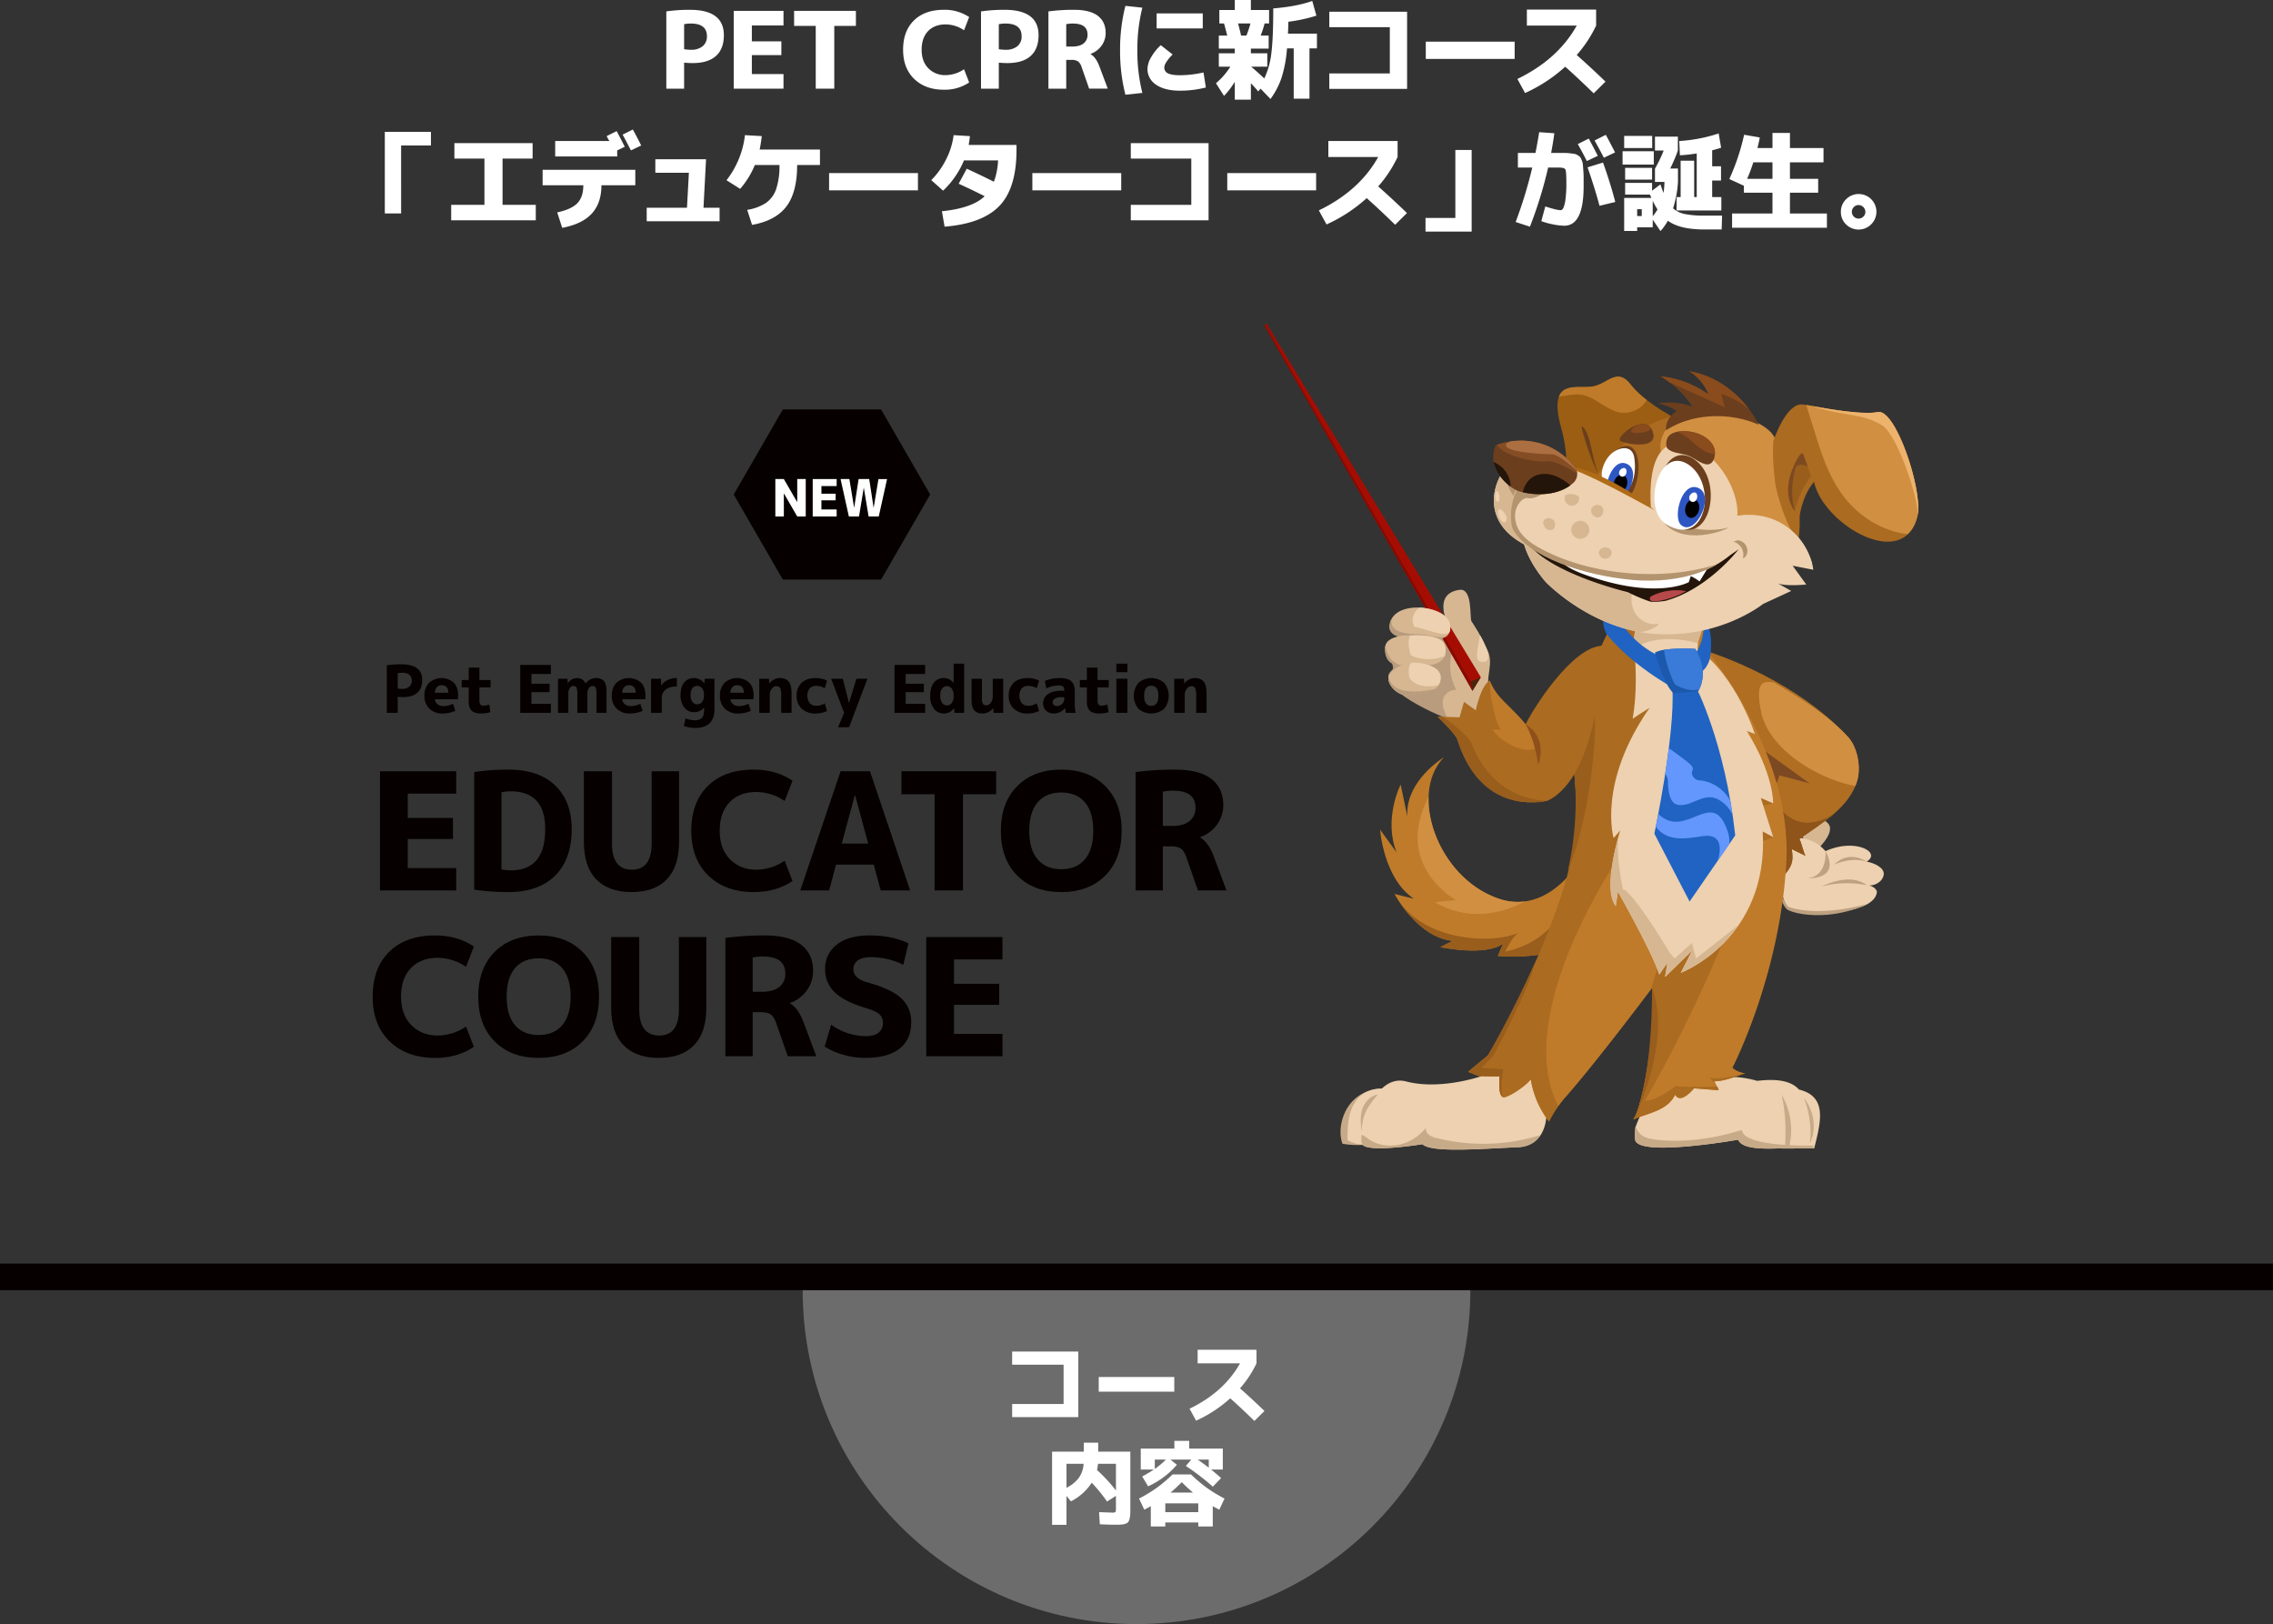 <svg xmlns="http://www.w3.org/2000/svg" xmlns:xlink="http://www.w3.org/1999/xlink" width="1280" height="914.48" viewBox="0 0 1280 914.48">
  <rect x="0" y="0" width="1280" height="914.48" fill="#333333" stroke="none"/>
  <defs>
    <linearGradient id="linear-gradient" x1="-44.212" y1="0.562" x2="-44.57" y2="0.707" gradientUnits="objectBoundingBox">
      <stop offset="0.183" stop-color="#bf7b2a"/>
      <stop offset="1" stop-color="#ab6b20"/>
    </linearGradient>
    <linearGradient id="linear-gradient-2" x1="-209.088" y1="0.5" x2="-208.088" y2="0.5" gradientUnits="objectBoundingBox">
      <stop offset="0.145" stop-color="#9c5e13"/>
      <stop offset="1" stop-color="#7d4922"/>
    </linearGradient>
    <linearGradient id="linear-gradient-3" x1="-111.71" y1="0.5" x2="-110.71" y2="0.5" gradientUnits="objectBoundingBox">
      <stop offset="0.145" stop-color="#ab6b20"/>
      <stop offset="1" stop-color="#8e541a"/>
    </linearGradient>
    <linearGradient id="linear-gradient-4" x1="-95.607" y1="0.871" x2="-97.87" y2="0.054" gradientUnits="objectBoundingBox">
      <stop offset="0.193" stop-color="#2063c2"/>
      <stop offset="1" stop-color="#4484e2"/>
    </linearGradient>
    <linearGradient id="linear-gradient-5" x1="-128.752" y1="0.628" x2="-131.257" y2="0.376" xlink:href="#linear-gradient-4"/>
    <linearGradient id="linear-gradient-6" x1="-84.902" y1="1.859" x2="-85.189" y2="2.214" xlink:href="#linear-gradient-2"/>
    <radialGradient id="radial-gradient" cx="0.463" cy="-0.222" r="1.166" gradientTransform="matrix(-1.142, 0.137, 0.139, 0.872, -212.729, 10.908)" gradientUnits="objectBoundingBox">
      <stop offset="0" stop-color="#f7c88a"/>
      <stop offset="0.651" stop-color="#d18f41"/>
    </radialGradient>
    <linearGradient id="linear-gradient-7" x1="-929.885" y1="-50.295" x2="-928.764" y2="-50.295" xlink:href="#linear-gradient-2"/>
    <linearGradient id="linear-gradient-8" x1="-740.191" y1="-168.106" x2="-739.191" y2="-168.106" xlink:href="#linear-gradient-2"/>
    <radialGradient id="radial-gradient-2" cx="0.653" cy="2.391" r="3.651" gradientTransform="matrix(-0.282, 0.046, 0.013, 0.999, -66.106, 2.376)" gradientUnits="objectBoundingBox">
      <stop offset="0.258" stop-color="#6b3e1d"/>
      <stop offset="1" stop-color="#24150a"/>
    </radialGradient>
    <radialGradient id="radial-gradient-3" cx="0.237" cy="0.428" r="0.576" gradientTransform="matrix(-1.473, 0.094, 0.139, 0.996, -1095.542, 41.55)" gradientUnits="objectBoundingBox">
      <stop offset="0.651" stop-color="#5c88ff"/>
      <stop offset="1" stop-color="#2e56c3"/>
    </radialGradient>
    <radialGradient id="radial-gradient-4" cx="0.247" cy="0.422" r="0.581" gradientTransform="matrix(-1.436, 0.055, 0.079, 0.998, -1051.421, 23.829)" xlink:href="#radial-gradient-3"/>
    <linearGradient id="linear-gradient-9" x1="-302.794" y1="21.478" x2="-303.964" y2="20.629" gradientUnits="objectBoundingBox">
      <stop offset="0.108" stop-color="#b64949"/>
      <stop offset="1" stop-color="#9b3e3e"/>
    </linearGradient>
    <radialGradient id="radial-gradient-5" cx="0.409" cy="0.479" r="0.606" gradientTransform="matrix(-0.506, 0.046, 0.023, 0.999, -66.474, 2.032)" gradientUnits="objectBoundingBox">
      <stop offset="0.176" stop-color="#f6e8d7"/>
      <stop offset="0.84" stop-color="#edd1b0"/>
    </radialGradient>
    <radialGradient id="radial-gradient-6" cx="0.654" cy="2.237" r="2.713" gradientTransform="matrix(-0.426, 0.046, 0.02, 0.999, -324.285, 10.464)" xlink:href="#radial-gradient-2"/>
    <radialGradient id="radial-gradient-7" cx="-0.673" cy="0.918" r="1.277" gradientTransform="matrix(-1.448, 0.046, 0.067, 0.999, -1548.056, 29.086)" xlink:href="#radial-gradient-2"/>
    <radialGradient id="radial-gradient-8" cx="0.636" cy="0.236" r="0.745" gradientTransform="matrix(-0.68, 0.046, 0.031, 0.999, -259.212, 7.099)" xlink:href="#radial-gradient-5"/>
    <radialGradient id="radial-gradient-9" cx="0.416" cy="0.47" r="2.034" gradientTransform="matrix(-0.473, 0.046, 0.022, 0.999, -390.061, 12.19)" gradientUnits="objectBoundingBox">
      <stop offset="0.032" stop-color="#f5e7d5"/>
      <stop offset="1" stop-color="#edd1b0"/>
    </radialGradient>
  </defs>
  <g id="グループ_1056" data-name="グループ 1056" transform="translate(-4860 -120.556)">
    <g id="グループ_35" data-name="グループ 35">
      <g id="グループ_34" data-name="グループ 34">
        <path id="パス_631" data-name="パス 631" d="M5235.23,126.976a92.367,92.367,0,0,1,13.2-.9q19.2,0,19.2,14.279,0,7.742-4.47,11.73t-13.11,3.991q-2.161,0-4.8-.241v14.641H5235.23Zm10.021,21.3a24.316,24.316,0,0,0,3.779.3,10.045,10.045,0,0,0,6.691-2.011,6.956,6.956,0,0,0,2.37-5.609q0-7.14-9.061-7.141a19.232,19.232,0,0,0-3.779.361Z" fill="#fff"/>
        <path id="パス_632" data-name="パス 632" d="M5283.393,134.9v8.939h16.62v7.741h-16.62v10.679h17.82v8.221h-28.021v-43.8h28.021v8.22Z" fill="#fff"/>
        <path id="パス_633" data-name="パス 633" d="M5341.988,126.676v8.46h-12.179v35.34h-10.441v-35.34h-12.18v-8.46Z" fill="#fff"/>
        <path id="パス_634" data-name="パス 634" d="M5392.566,134.295q-6.3,0-9.929,3.781t-3.63,10.5q0,6.6,3.78,10.44a13.119,13.119,0,0,0,9.779,3.839,18.83,18.83,0,0,0,10.321-3.3l2.88,7.44a24.678,24.678,0,0,1-14.22,4.08q-10.44,0-16.71-6.06t-6.271-16.44q0-10.5,6.091-16.5t16.89-6a24.678,24.678,0,0,1,14.22,4.08l-2.88,7.44A18.833,18.833,0,0,0,5392.566,134.295Z" fill="#fff"/>
        <path id="パス_635" data-name="パス 635" d="M5412.443,126.976a92.367,92.367,0,0,1,13.2-.9q19.2,0,19.2,14.279,0,7.742-4.47,11.73t-13.11,3.991q-2.161,0-4.8-.241v14.641h-10.021Zm10.021,21.3a24.322,24.322,0,0,0,3.779.3,10.044,10.044,0,0,0,6.691-2.011,6.955,6.955,0,0,0,2.37-5.609q0-7.14-9.061-7.141a19.233,19.233,0,0,0-3.779.361Z" fill="#fff"/>
        <path id="パス_636" data-name="パス 636" d="M5460.426,154.275v16.2h-10.02v-43.5a106.751,106.751,0,0,1,14.4-.9q9,0,13.41,3.39t4.41,9.63a11.972,11.972,0,0,1-2.34,7.23,12.834,12.834,0,0,1-6.181,4.59v.12q3.122,1.74,5.1,7.14l4.62,12.3h-10.5l-4.14-11.88a6.961,6.961,0,0,0-2.04-3.42,6.214,6.214,0,0,0-3.72-.9Zm0-7.5h3.36q4.2,0,6.42-1.77a5.97,5.97,0,0,0,2.22-4.949q0-6.24-8.22-6.241a17.575,17.575,0,0,0-3.78.361Z" fill="#fff"/>
        <path id="パス_637" data-name="パス 637" d="M5503.295,124.875a96.816,96.816,0,0,0-2.819,24,96.8,96.8,0,0,0,2.819,24l-9.54,1.021a98.629,98.629,0,0,1-3-25.021,98.638,98.638,0,0,1,3-25.02Zm34.44,36.48,1.321,8.46a58.665,58.665,0,0,1-14.521,1.8q-8.64,0-13.5-3.361a10.476,10.476,0,0,1-4.859-9.059,13.562,13.562,0,0,1,2.039-6.361,27.953,27.953,0,0,1,5.461-6.839l6.659,5.22q-4.68,4.8-4.68,7.38a3.445,3.445,0,0,0,2.1,3.27q2.1,1.05,6.78,1.05A61.5,61.5,0,0,0,5537.735,161.355Zm-26.4-24.779v-8.46h25.98v8.46Z" fill="#fff"/>
        <path id="パス_638" data-name="パス 638" d="M5574.432,147.916h-10.021v2.64h9.24v7.56h-9.06q3.479,2.94,7.381,6.6a44.912,44.912,0,0,0,3.96-14.131q1.078-8.309,1.08-25.29,13.258-1.079,21.96-4.2l2.34,8.279a89.332,89.332,0,0,1-15.781,3.42q-.121,4.5-.24,6.721h16.32v8.279h-4.2v28.321h-8.88V147.795h-3.78a72.415,72.415,0,0,1-3.09,16.621,43.766,43.766,0,0,1-6.21,11.879l-5.58-5.819-1.32,1.56q-1.679-2.041-4.14-4.62v9.24h-9.059v-10.02a46.945,46.945,0,0,1-6.061,7.92l-4.56-7.14a38.606,38.606,0,0,0,8.1-9.3h-6.479v-7.56h9v-2.64h-9V140.6h4.739q-.842-3.421-1.8-6.841h-2.64V126.2h8.7v-5.64h9.059v5.64h10.26v7.559h-2.52a62.968,62.968,0,0,1-2.219,6.841h4.5Zm-15.54-7.32h3a62.475,62.475,0,0,0,2.279-6.841h-6.96Q5558.411,138.317,5558.892,140.6Z" fill="#fff"/>
        <path id="パス_639" data-name="パス 639" d="M5608.578,127.156h43.8V170.6h-43.8v-8.7h34.08V135.855h-34.08Z" fill="#fff"/>
        <path id="パス_640" data-name="パス 640" d="M5662.908,153.735v-9.719h50.039v9.719Z" fill="#fff"/>
        <path id="パス_641" data-name="パス 641" d="M5719.83,134.956v-9h39v9a70.623,70.623,0,0,1-10.92,16.56q7.978,7.08,16.2,15l-6.66,6.6q-9.122-8.88-16.02-15a86.742,86.742,0,0,1-22.619,14.82l-4.321-7.92q22.8-11.04,33.42-30.06Z" fill="#fff"/>
        <path id="パス_642" data-name="パス 642" d="M5085.884,240.755H5076.7v-45.96h25.981v7.681h-16.8Z" fill="#fff"/>
        <path id="パス_643" data-name="パス 643" d="M5115.884,201.156h44.04v8.7H5143V235.9h18.72v8.7h-47.64v-8.7h18.72V209.855h-16.92Z" fill="#fff"/>
        <path id="パス_644" data-name="パス 644" d="M5165.563,216.156h52.2v8.7h-19.08q0,10.021-5.4,15.931t-16.679,8.069l-2.821-8.7q8.041-1.74,11.37-5.22t3.33-10.081h-22.92Zm7.081-7.5v-8.7h30.48c-.2-.36-.48-.86-.841-1.5a14.057,14.057,0,0,1-.659-1.26l5.64-2.821q2.458,4.621,4.559,8.821l-4.26,2.039v3.421Zm48.419-6.18-5.759,2.759q-3.24-6.238-4.68-8.88l5.76-2.879Q5219.143,198.515,5221.063,202.476Z" fill="#fff"/>
        <path id="パス_645" data-name="パス 645" d="M5229.037,210.216H5257.6l-1.441,27.3h9.061v7.62h-41.04v-7.62h22.679l1.081-19.681h-18.9Z" fill="#fff"/>
        <path id="パス_646" data-name="パス 646" d="M5321.743,204.755v8.7H5308.9q0,15.42-6.09,23.4t-19.29,10.321l-2.759-8.46a26.647,26.647,0,0,0,10.62-3.93,15.7,15.7,0,0,0,5.729-7.86,40.953,40.953,0,0,0,1.83-13.47h-13.859a48.115,48.115,0,0,1-8.28,13.44l-7.68-4.86a50.557,50.557,0,0,0,10.38-25.38l9.479.54q-.538,4.5-1.2,7.559Z" fill="#fff"/>
        <path id="パス_647" data-name="パス 647" d="M5326.886,227.735v-9.719h50.04v9.719Z" fill="#fff"/>
        <path id="パス_648" data-name="パス 648" d="M5391.926,248.2l-1.5-8.7q17.1-1.74,24.059-8.46-7.679-3.9-14.639-7.02l4.559-8.46q6.362,2.88,15.3,7.319a40.7,40.7,0,0,0,2.34-12h-19.2a49.835,49.835,0,0,1-11.76,17.041l-6.66-5.94a44.525,44.525,0,0,0,8.429-11.82,41.9,41.9,0,0,0,4.17-13.5l9.181.54q-.3,2.58-.721,4.98h26.941V205q0,21.418-9.571,31.44T5391.926,248.2Z" fill="#fff"/>
        <path id="パス_649" data-name="パス 649" d="M5441.354,227.735v-9.719h50.04v9.719Z" fill="#fff"/>
        <path id="パス_650" data-name="パス 650" d="M5496.782,201.156h43.8V244.6h-43.8v-8.7h34.08V209.855h-34.08Z" fill="#fff"/>
        <path id="パス_651" data-name="パス 651" d="M5551.112,227.735v-9.719h50.039v9.719Z" fill="#fff"/>
        <path id="パス_652" data-name="パス 652" d="M5608.034,208.956v-9h39v9a70.579,70.579,0,0,1-10.92,16.56q7.98,7.08,16.2,15l-6.66,6.6q-9.121-8.88-16.02-15a86.732,86.732,0,0,1-22.619,14.82l-4.321-7.92q22.8-11.04,33.42-30.06Z" fill="#fff"/>
        <path id="パス_653" data-name="パス 653" d="M5679.554,205h9.18v45.96h-25.98v-7.681h16.8Z" fill="#fff"/>
        <path id="パス_654" data-name="パス 654" d="M5751.793,225.4q0,22.26-10.92,22.26a34.113,34.113,0,0,1-6.239-.75,40.614,40.614,0,0,1-6.66-1.83l2.219-8.281q6.482,2.1,8.7,2.1.839,0,1.5-1.291a17.452,17.452,0,0,0,1.169-4.8,64.077,64.077,0,0,0,.51-8.91q0-6.78-.54-7.891t-3.84-1.109h-5.88a238.909,238.909,0,0,1-10.259,33.3l-8.04-2.64a248.828,248.828,0,0,0,9.359-30.66h-8.1v-8.22h9.9q1.26-6.36,2.1-11.7l8.52.6q-.48,3.96-1.8,11.1h7.681a25.927,25.927,0,0,1,3.059.21q1.74.21,2.491.33a5.085,5.085,0,0,1,1.8.78,5.3,5.3,0,0,1,1.38,1.109,9.386,9.386,0,0,1,.87,1.8,7.709,7.709,0,0,1,.6,2.31q.06.96.24,3.18t.18,3.959Zm7.98-17.1-6.179,2.94q-2.342-4.738-5.1-9.539l6.181-3.12Q5757.433,203.676,5759.773,208.295Zm.96,28.141q-2.46-9.36-6.719-21.661l8.7-2.7q4.2,11.76,6.9,22.2Zm8.76-30.061-6.3,3q-2.7-5.219-5.219-9.719l6.3-3.18Q5766.433,200.376,5769.493,206.375Z" fill="#fff"/>
        <path id="パス_655" data-name="パス 655" d="M5773.723,213.216v-7.5h17.58v7.5Zm.9-9.3v-6.84h15.78v6.84Zm.54,26.22v-6.6h15.18v4.38l4.68-3.541q1.26,3.6,1.74,4.8a41.363,41.363,0,0,0,.54-6.18h-5.34v-7.56h.06a80.464,80.464,0,0,0,4.86-10.141h-4.92v-7.8h12.9v7.8a86.552,86.552,0,0,1-4.32,10.141h4.38V223a60.438,60.438,0,0,1-2.76,14.879,14.419,14.419,0,0,0,6.691,3.21,53.974,53.974,0,0,0,10.889.871h10.02l-.24,7.8h-9.78q-13.86,0-20.52-4.92a30.565,30.565,0,0,1-4.14,5.821l-4.38-6.421v4.321h-8.76v2.04h-7.32V232h15.3a5.735,5.735,0,0,0-.36-.871,9.161,9.161,0,0,1-.42-.989Zm0-8.46v-6.6h15.18v6.6Zm6.78,20.52h2.58v-3.841h-2.58Zm8.76-8.58v8.7a35.01,35.01,0,0,0,2.7-3.779A44.483,44.483,0,0,1,5790.7,233.616Zm33.48-2.1h5.16v7.56h-25.2v-7.56h2.28v-20.46h7.62v20.46h1.44v-24.54A93.627,93.627,0,0,1,5806,208l-.36-8.04a87.135,87.135,0,0,0,22.2-4.26l1.38,8.039q-2.4.781-5.04,1.441v9h4.98v8.04h-4.98Z" fill="#fff"/>
        <path id="パス_656" data-name="パス 656" d="M5858.138,195.4h9.84v8.52h18.9v8.04h-18.9v9.3h15.9v7.8h-15.9v11.7h20.82v8.04h-53.4v-8.04h22.741v-11.7h-16.08v-3.9l-8.22-3.781a126.176,126.176,0,0,0,8.34-24.959l8.82,1.56q-.242,1.44-1.32,5.94h8.46Zm-14.281,25.859h14.281v-9.3h-10.8A84.448,84.448,0,0,1,5843.857,221.255Z" fill="#fff"/>
        <path id="パス_657" data-name="パス 657" d="M5899.567,246.906a9.6,9.6,0,0,1-2.91-7.051,9.7,9.7,0,0,1,2.91-7.08,9.992,9.992,0,1,1,14.13,14.131,10.034,10.034,0,0,1-14.13,0Zm4.38-9.75a3.739,3.739,0,0,0-1.109,2.7,3.79,3.79,0,0,0,3.779,3.781,3.734,3.734,0,0,0,2.7-1.111,3.59,3.59,0,0,0,1.141-2.67,3.9,3.9,0,0,0-3.841-3.839A3.6,3.6,0,0,0,5903.947,237.156Z" fill="#fff"/>
      </g>
    </g>
    <g id="グループ_37" data-name="グループ 37">
      <g id="グループ_36" data-name="グループ 36">
        <path id="パス_658" data-name="パス 658" d="M5089.613,567.421v13.7h25.465v11.858h-25.465V609.34h27.3v12.594h-42.93V554.828h42.93v12.593Z" fill="#060000"/>
        <path id="パス_659" data-name="パス 659" d="M5181.926,587.461q0,16.917-9.331,26.154t-26.245,9.238a128.816,128.816,0,0,1-19.305-1.379V555.288a128.945,128.945,0,0,1,19.305-1.379q16.912,0,26.245,8.871T5181.926,587.461Zm-14.893,0q0-21.324-19.488-21.326a23.72,23.72,0,0,0-5.149.551v43.39a23.72,23.72,0,0,0,5.149.551Q5167.033,610.627,5167.033,587.461Z" fill="#060000"/>
        <path id="パス_660" data-name="パス 660" d="M5204.622,554.828v40.723q0,14.709,11.215,14.708,11.123,0,11.123-14.708V554.828H5242.4v39.713q0,13.973-6.894,21.142t-19.857,7.17q-12.961,0-19.9-7.17t-6.94-21.142V554.828Z" fill="#060000"/>
        <path id="パス_661" data-name="パス 661" d="M5286.059,566.5q-9.651,0-15.213,5.791t-5.563,16.088q0,10.115,5.792,15.995t14.984,5.883a28.846,28.846,0,0,0,15.812-5.055l4.412,11.4q-9.194,6.254-21.787,6.251-15.995,0-25.6-9.284t-9.606-25.188q0-16.084,9.33-25.28t25.877-9.192q12.6,0,21.787,6.251l-4.412,11.4A28.864,28.864,0,0,0,5286.059,566.5Z" fill="#060000"/>
        <path id="パス_662" data-name="パス 662" d="M5310.658,621.934l22.7-67.106h16.547l22.613,67.106h-16.546l-3.953-14.524h-21.235l-3.86,14.524Zm23.349-26.383H5348.9l-7.353-27.21h-.184Z" fill="#060000"/>
        <path id="パス_663" data-name="パス 663" d="M5420.959,554.828V567.79H5402.3v54.144H5386.3V567.79h-18.661V554.828Z" fill="#060000"/>
        <path id="パス_664" data-name="パス 664" d="M5432.854,563.193q9.237-9.283,24.773-9.284t24.774,9.284q9.24,9.286,9.239,25.188t-9.239,25.188q-9.238,9.285-24.774,9.284t-24.773-9.284q-9.242-9.285-9.24-25.188T5432.854,563.193Zm11.49,41.275q4.734,5.516,13.283,5.516t13.283-5.516q4.734-5.514,4.735-16.087t-4.735-16.088q-4.734-5.514-13.283-5.514t-13.283,5.514q-4.736,5.517-4.735,16.088T5444.344,604.468Z" fill="#060000"/>
        <path id="パス_665" data-name="パス 665" d="M5514.841,597.114v24.82h-15.352V555.288a163.85,163.85,0,0,1,22.063-1.379q13.789,0,20.546,5.193t6.756,14.755a18.347,18.347,0,0,1-3.585,11.077,19.661,19.661,0,0,1-9.468,7.032v.184q4.778,2.667,7.812,10.939l7.079,18.845H5534.6l-6.343-18.2q-1.289-3.861-3.125-5.24t-5.7-1.379Zm0-11.49h5.147q6.434,0,9.837-2.712a9.154,9.154,0,0,0,3.4-7.584q0-9.559-12.594-9.561a26.913,26.913,0,0,0-5.792.552Z" fill="#060000"/>
        <path id="パス_666" data-name="パス 666" d="M5106.62,659.878q-9.651,0-15.214,5.791t-5.561,16.088q0,10.114,5.792,15.995t14.983,5.883a28.844,28.844,0,0,0,15.812-5.055l4.412,11.4q-9.194,6.253-21.786,6.251-15.995,0-25.6-9.284t-9.606-25.188q0-16.085,9.33-25.28t25.878-9.192q12.593,0,21.786,6.251l-4.412,11.4A28.861,28.861,0,0,0,5106.62,659.878Z" fill="#060000"/>
        <path id="パス_667" data-name="パス 667" d="M5138.545,656.569q9.239-9.283,24.773-9.284t24.776,9.284q9.237,9.287,9.238,25.188t-9.238,25.188q-9.24,9.285-24.776,9.284t-24.773-9.284q-9.238-9.285-9.238-25.188T5138.545,656.569Zm11.49,41.275q4.734,5.516,13.283,5.516t13.285-5.516q4.732-5.516,4.733-16.087t-4.733-16.088q-4.737-5.514-13.285-5.514t-13.283,5.514q-4.734,5.517-4.734,16.088T5150.035,697.844Z" fill="#060000"/>
        <path id="パス_668" data-name="パス 668" d="M5219.981,648.2v40.723q0,14.709,11.215,14.708,11.123,0,11.123-14.708V648.2h15.445v39.713q0,13.973-6.9,21.142t-19.856,7.17q-12.963,0-19.9-7.17t-6.94-21.142V648.2Z" fill="#060000"/>
        <path id="パス_669" data-name="パス 669" d="M5283.852,690.49v24.82H5268.5V648.664a163.829,163.829,0,0,1,22.063-1.379q13.786,0,20.544,5.193t6.756,14.755a18.34,18.34,0,0,1-3.584,11.077,19.66,19.66,0,0,1-9.468,7.032v.184q4.778,2.667,7.813,10.939l7.079,18.845h-16.088l-6.343-18.2q-1.287-3.861-3.126-5.24t-5.7-1.379Zm0-11.49H5289q6.434,0,9.837-2.712a9.154,9.154,0,0,0,3.4-7.584q0-9.559-12.593-9.561a26.9,26.9,0,0,0-5.791.552Z" fill="#060000"/>
        <path id="パス_670" data-name="パス 670" d="M5368.7,663.832a40.948,40.948,0,0,0-18.386-4.321q-4.779,0-7.262,1.838a5.862,5.862,0,0,0-2.482,4.964q0,5.151,7.722,7.354,13.7,3.771,19.259,9.009a17.735,17.735,0,0,1,5.561,13.513q0,9.745-6.619,14.893t-19.58,5.147a43.669,43.669,0,0,1-12.042-1.792,36.8,36.8,0,0,1-10.479-4.643l3.676-12.226A33.963,33.963,0,0,0,5347.556,704q4.779,0,7.215-1.976a6.76,6.76,0,0,0,2.437-5.562,6.23,6.23,0,0,0-1.977-4.78q-1.977-1.839-6.94-3.31-12.594-3.675-18.109-8.962a17.414,17.414,0,0,1-5.516-13.1,16.714,16.714,0,0,1,6.572-13.881q6.572-5.147,18.432-5.147,12.593,0,21.879,4.412Z" fill="#060000"/>
        <path id="パス_671" data-name="パス 671" d="M5397.223,660.8v13.7h25.463v11.858h-25.463v16.363h27.3V715.31H5381.6V648.2h42.929V660.8Z" fill="#060000"/>
      </g>
    </g>
    <g id="グループ_39" data-name="グループ 39">
      <g id="グループ_38" data-name="グループ 38">
        <path id="パス_672" data-name="パス 672" d="M5077.807,495.163a56.793,56.793,0,0,1,8.123-.554q11.817,0,11.816,8.788,0,4.764-2.75,7.219t-8.068,2.456q-1.331,0-2.955-.148v9.01h-6.166Zm6.166,13.108a14.943,14.943,0,0,0,2.326.185,6.181,6.181,0,0,0,4.117-1.237,4.279,4.279,0,0,0,1.459-3.453q0-4.393-5.576-4.393a11.882,11.882,0,0,0-2.326.22Z" fill="#060000"/>
        <path id="パス_673" data-name="パス 673" d="M5104.9,514.291a4.215,4.215,0,0,0,1.534,2.824,5.138,5.138,0,0,0,3.3,1.015,11.706,11.706,0,0,0,5.354-1.329l1.293,4.026a17.383,17.383,0,0,1-7.2,1.476,10.151,10.151,0,0,1-7.367-2.7,9.652,9.652,0,0,1-2.788-7.275,10.056,10.056,0,0,1,2.585-7.292,10.5,10.5,0,0,1,13.884-.112q2.473,2.568,2.475,7.33a12.44,12.44,0,0,1-.149,2.032Zm-.037-3.657h7.608q-.04-4.245-3.767-4.246a3.479,3.479,0,0,0-2.7,1.089A5.092,5.092,0,0,0,5104.865,510.634Z" fill="#060000"/>
        <path id="パス_674" data-name="パス 674" d="M5129.967,503.471h6.278v4.173h-6.278v6.9a4.991,4.991,0,0,0,.48,2.659,2.011,2.011,0,0,0,1.737.665,10.321,10.321,0,0,0,3.322-.591l.665,4.283a19.8,19.8,0,0,1-5.392.738q-3.544,0-5.187-1.588t-1.644-5.17v-7.9H5120v-4.173h3.95v-7.016h6.019Z" fill="#060000"/>
        <path id="パス_675" data-name="パス 675" d="M5159.25,500.037v5.5h10.229V510.3H5159.25v6.573h10.967v5.059h-17.244V494.978h17.244v5.059Z" fill="#060000"/>
        <path id="パス_676" data-name="パス 676" d="M5174.242,502.733h5.354l.111,2.584h.074a6.175,6.175,0,0,1,5.059-2.954,5.538,5.538,0,0,1,2.88.665,5.823,5.823,0,0,1,1.994,2.289h.073a7.6,7.6,0,0,1,5.8-2.954,5.564,5.564,0,0,1,4.561,1.736q1.42,1.736,1.421,5.908v11.927h-5.686V511.115a7.754,7.754,0,0,0-.5-3.435,1.939,1.939,0,0,0-1.827-.848,2.339,2.339,0,0,0-1.957,1.2,5.379,5.379,0,0,0-.813,3.083v10.819H5185.1V511.115a8.038,8.038,0,0,0-.48-3.435,1.9,1.9,0,0,0-1.809-.848,2.339,2.339,0,0,0-1.957,1.2,5.394,5.394,0,0,0-.813,3.083v10.819h-5.8Z" fill="#060000"/>
        <path id="パス_677" data-name="パス 677" d="M5210.393,514.291a4.211,4.211,0,0,0,1.531,2.824,5.141,5.141,0,0,0,3.305,1.015,11.71,11.71,0,0,0,5.355-1.329l1.292,4.026a17.372,17.372,0,0,1-7.2,1.476,10.148,10.148,0,0,1-7.367-2.7,9.645,9.645,0,0,1-2.788-7.275,10.06,10.06,0,0,1,2.584-7.292,10.5,10.5,0,0,1,13.885-.112q2.473,2.568,2.474,7.33a12.5,12.5,0,0,1-.148,2.032Zm-.038-3.657h7.607q-.036-4.245-3.767-4.246a3.473,3.473,0,0,0-2.695,1.089A5.08,5.08,0,0,0,5210.355,510.634Z" fill="#060000"/>
        <path id="パス_678" data-name="パス 678" d="M5226.639,502.733h5.613l.037,3.692h.073a10.6,10.6,0,0,1,8.788-4.062v4.726q-4.134,0-6.314,1.773a5.9,5.9,0,0,0-2.178,4.838v8.234h-6.019Z" fill="#060000"/>
        <path id="パス_679" data-name="パス 679" d="M5250.814,502.363a7.085,7.085,0,0,1,5.834,3.028h.075l.11-2.658h5.5v17.1q0,5.278-2.733,7.938t-8.05,2.659a18.847,18.847,0,0,1-6.462-1.108l1-4.283a13.5,13.5,0,0,0,5.207,1.071,5.119,5.119,0,0,0,4.024-1.385q1.219-1.384,1.218-4.819V518.87h-.036a6.837,6.837,0,0,1-5.687,2.7,6.765,6.765,0,0,1-5.41-2.585,10.607,10.607,0,0,1-2.16-7.016q0-4.578,2.05-7.089A6.755,6.755,0,0,1,5250.814,502.363Zm-1.919,9.6a6.254,6.254,0,0,0,1.015,3.8,3.176,3.176,0,0,0,2.677,1.366,3.413,3.413,0,0,0,2.788-1.292,5.711,5.711,0,0,0,1.053-3.692v-.369a5.733,5.733,0,0,0-1.053-3.675,3.4,3.4,0,0,0-2.788-1.311,3.2,3.2,0,0,0-2.714,1.311A6.4,6.4,0,0,0,5248.9,511.964Z" fill="#060000"/>
        <path id="パス_680" data-name="パス 680" d="M5271.313,514.291a4.21,4.21,0,0,0,1.531,2.824,5.139,5.139,0,0,0,3.3,1.015,11.708,11.708,0,0,0,5.355-1.329l1.292,4.026a17.375,17.375,0,0,1-7.2,1.476,10.148,10.148,0,0,1-7.367-2.7,9.645,9.645,0,0,1-2.789-7.275,10.062,10.062,0,0,1,2.585-7.292,10.5,10.5,0,0,1,13.885-.112q2.473,2.568,2.474,7.33a12.5,12.5,0,0,1-.148,2.032Zm-.038-3.657h7.607q-.037-4.245-3.767-4.246a3.472,3.472,0,0,0-2.7,1.089A5.08,5.08,0,0,0,5271.275,510.634Z" fill="#060000"/>
        <path id="パス_681" data-name="パス 681" d="M5287.559,502.733h5.464l.149,2.658h.073a7.784,7.784,0,0,1,2.641-2.216,6.952,6.952,0,0,1,3.231-.812q3.469,0,5.059,2.031t1.588,6.942v10.6h-5.834v-9.97a8.524,8.524,0,0,0-.629-4.006,2.391,2.391,0,0,0-2.215-1.016,3.162,3.162,0,0,0-2.492,1.477,5.5,5.5,0,0,0-1.127,3.434v10.081h-5.908Z" fill="#060000"/>
        <path id="パス_682" data-name="パス 682" d="M5324.434,516.617l1.292,4.283a15.177,15.177,0,0,1-6.462,1.4,10.936,10.936,0,0,1-7.755-2.677,9.471,9.471,0,0,1-2.88-7.293,9.584,9.584,0,0,1,2.807-7.311q2.805-2.658,7.828-2.659a15.206,15.206,0,0,1,6.462,1.4l-1.292,4.358a9.425,9.425,0,0,0-4.838-1.367,4.749,4.749,0,0,0-3.674,1.422,7.047,7.047,0,0,0,.074,8.29,4.648,4.648,0,0,0,3.6,1.514A9.424,9.424,0,0,0,5324.434,516.617Z" fill="#060000"/>
        <path id="パス_683" data-name="パス 683" d="M5338.073,516.285h.073l4.137-13.552h6.2l-10.34,27.325h-6.2l3.4-8.124-7.274-19.2h6.536Z" fill="#060000"/>
        <path id="パス_684" data-name="パス 684" d="M5370.014,500.037v5.5h10.228V510.3h-10.228v6.573h10.966v5.059h-17.244V494.978h17.244v5.059Z" fill="#060000"/>
        <path id="パス_685" data-name="パス 685" d="M5402.926,494.24v27.694h-5.5l-.111-2.658h-.074a6.891,6.891,0,0,1-5.76,3.027,6.767,6.767,0,0,1-5.5-2.639,11.331,11.331,0,0,1-2.142-7.331q0-4.8,2.067-7.385a6.771,6.771,0,0,1,5.577-2.585,6.679,6.679,0,0,1,5.464,2.7h.075V494.24Zm-13.442,18.093a6.628,6.628,0,0,0,1.053,4.006,3.358,3.358,0,0,0,5.447.056,6.319,6.319,0,0,0,1.034-3.877v-.369a6.337,6.337,0,0,0-1.034-3.859,3.439,3.439,0,0,0-5.5-.019A6.863,6.863,0,0,0,5389.484,512.333Z" fill="#060000"/>
        <path id="パス_686" data-name="パス 686" d="M5412.947,502.733V513.81a5.882,5.882,0,0,0,.554,3.084,2.178,2.178,0,0,0,1.921.794,3.15,3.15,0,0,0,2.51-1.459,5.486,5.486,0,0,0,1.108-3.416v-10.08h5.908v19.2h-5.466l-.109-2.658h-.074a7.752,7.752,0,0,1-2.659,2.215,7.067,7.067,0,0,1-3.249.812q-3.288,0-4.783-1.791t-1.5-6.074v-11.7Z" fill="#060000"/>
        <path id="パス_687" data-name="パス 687" d="M5443.84,516.617l1.292,4.283a15.177,15.177,0,0,1-6.462,1.4,10.933,10.933,0,0,1-7.755-2.677,9.471,9.471,0,0,1-2.88-7.293,9.589,9.589,0,0,1,2.807-7.311q2.805-2.658,7.828-2.659a15.206,15.206,0,0,1,6.462,1.4l-1.292,4.358a9.424,9.424,0,0,0-4.838-1.367,4.748,4.748,0,0,0-3.674,1.422,7.052,7.052,0,0,0,.074,8.29,4.649,4.649,0,0,0,3.6,1.514A9.422,9.422,0,0,0,5443.84,516.617Z" fill="#060000"/>
        <path id="パス_688" data-name="パス 688" d="M5456.656,502.363q4.616,0,6.592,1.754t1.975,5.742v6.9a23.967,23.967,0,0,0,.554,5.17h-5.613a27.074,27.074,0,0,1-.369-2.7h-.074a7.035,7.035,0,0,1-2.677,2.233,7.842,7.842,0,0,1-3.526.831,6.228,6.228,0,0,1-4.432-1.551,5.527,5.527,0,0,1-1.661-4.246,5.953,5.953,0,0,1,2.714-5.1q2.714-1.92,7.81-1.92h1.365v-.073a3.092,3.092,0,0,0-.646-2.253,3.235,3.235,0,0,0-2.271-.628,16.316,16.316,0,0,0-7.2,1.662l-.775-4.173A20,20,0,0,1,5456.656,502.363Zm-3.84,13.589a1.992,1.992,0,0,0,.61,1.551,2.344,2.344,0,0,0,1.642.554,4.244,4.244,0,0,0,3.047-1.144,3.864,3.864,0,0,0,1.2-2.918v-.886h-1.365a7.62,7.62,0,0,0-3.822.775A2.331,2.331,0,0,0,5452.816,515.952Z" fill="#060000"/>
        <path id="パス_689" data-name="パス 689" d="M5478.065,503.471h6.279v4.173h-6.279v6.9a5,5,0,0,0,.48,2.659,2.006,2.006,0,0,0,1.736.665,10.327,10.327,0,0,0,3.323-.591l.666,4.283a19.809,19.809,0,0,1-5.392.738q-3.544,0-5.189-1.588t-1.642-5.17v-7.9H5468.1v-4.173h3.951v-7.016h6.018Z" fill="#060000"/>
        <path id="パス_690" data-name="パス 690" d="M5488.656,499.04v-4.8h6.24v4.8Zm0,22.894v-19.2h6.24v19.2Z" fill="#060000"/>
        <path id="パス_691" data-name="パス 691" d="M5501.1,505.041a11.095,11.095,0,0,1,14.457,0,11.517,11.517,0,0,1,0,14.585,11.1,11.1,0,0,1-14.457,0,11.452,11.452,0,0,1,0-14.585Zm7.238,12.942q3.987,0,3.988-5.65t-3.988-5.65q-4.025,0-4.026,5.65T5508.342,517.983Z" fill="#060000"/>
        <path id="パス_692" data-name="パス 692" d="M5521.25,502.733h5.466l.147,2.658h.075a7.762,7.762,0,0,1,2.64-2.216,6.95,6.95,0,0,1,3.231-.812q3.469,0,5.058,2.031t1.588,6.942v10.6h-5.834v-9.97a8.535,8.535,0,0,0-.628-4.006,2.4,2.4,0,0,0-2.216-1.016,3.164,3.164,0,0,0-2.492,1.477,5.5,5.5,0,0,0-1.127,3.434v10.081h-5.908Z" fill="#060000"/>
      </g>
    </g>
    <g id="グループ_200" data-name="グループ 200">
      <g id="グループ_182" data-name="グループ 182">
        <g id="グループ_176" data-name="グループ 176">
          <path id="パス_1731" data-name="パス 1731" d="M5756.753,593.254s-19.443,45.051-53.3,33.144-50.3-58.727-30.374-79.392c0,0-21.726,12.985-20.574,33.263l-3.757-17.966s-9.877,19.384-2.236,38.276l-9.346-12.875s1.92,27.453,19.008,38.906l-10.883-2.69s12.848,24.437,32.769,26.429l-6.973,3.487s25.453,5.478,35.387-1.992l-3.021,6.972s41.271,4.482,55.749-17.929S5756.753,593.254,5756.753,593.254Z" fill="url(#linear-gradient)"/>
          <path id="パス_1732" data-name="パス 1732" d="M5678.055,650.348l-6.972,3.486s25.453,5.479,35.388-1.992l-3.022,6.973s41.272,4.482,55.749-17.927c8.155-12.623,6.348-26.141,3.214-35.537l-13.437,6.816c-7.969,26.215-19.61,39.247-41.339,44.29,0,0,3.961-8.589,7.564-10.747-15.35,6.836-52.388,4.6-67.708-18.12C5651.964,634.49,5662.988,648.841,5678.055,650.348Z" fill="#995d1c"/>
          <path id="パス_1733" data-name="パス 1733" d="M5679.912,627.381l-11.954,1.152c19.836,11.5,38.921,5.861,50.938-.421a32.558,32.558,0,0,1-15.447-1.714c-24.361-8.566-39.7-35.2-38.97-57.169C5644.384,608.064,5679.912,627.381,5679.912,627.381Z" fill="#d18f41"/>
        </g>
        <g id="グループ_177" data-name="グループ 177">
          <path id="パス_1734" data-name="パス 1734" d="M5627.476,765.213a50.978,50.978,0,0,1-11.482-.629c-2.683-7.339-.27-16.954,4.732-22.957a22.881,22.881,0,0,1,21-7.749,26.582,26.582,0,0,0-19.205,15.622,15.328,15.328,0,0,0-1.234,8.765A9.925,9.925,0,0,0,5627.476,765.213Z" fill="#c7aa88"/>
          <path id="パス_1735" data-name="パス 1735" d="M5618.821,762.572c.029-4.824.065-9.705,1.262-14.377s3.694-9.191,7.713-11.859a18.232,18.232,0,0,1,10.335-2.787c3.723-3.566,8.323-5.479,13.779-4.042,18.887,4.974,41.607-2.763,41.607-2.763s43.657-17.6,37.271,20.46c.283,2.9-.522,18.771-16.232,19.351-17.888.661-48.646,3.406-53.5-1.744,0,0-29.848,4.911-33.756.343A21.619,21.619,0,0,1,5618.821,762.572Z" fill="#edd1b0"/>
          <path id="パス_1736" data-name="パス 1736" d="M5627.057,764.81c2.7,5.151,33.995,0,33.995,0,4.856,5.151,35.616,2.406,53.5,1.744,6.591-.241,10.559-3.176,12.923-6.716l-.09-.105a108.5,108.5,0,0,1-58.182,1.684,12.135,12.135,0,0,1-4.3-1.716,4.448,4.448,0,0,1-1.99-3.968c-5.321,6.5-13.3,10.472-21.672,9.818a21.349,21.349,0,0,1-10.786-3.735,16.91,16.91,0,0,0-3.626-2.324C5626.482,761.931,5626.55,763.845,5627.057,764.81Z" fill="#c7aa88"/>
          <path id="パス_1737" data-name="パス 1737" d="M5626.982,757.938c-.761-4.21-1.148-8.626.147-12.7s4.6-7.749,8.837-8.371a48.3,48.3,0,0,0-6.065,8.129A24.268,24.268,0,0,0,5626.982,757.938Z" fill="#c7aa88"/>
        </g>
        <g id="グループ_178" data-name="グループ 178">
          <path id="パス_1738" data-name="パス 1738" d="M5780.985,755.257c14.471-40.149,45.051-24.05,44.332-25.849,4.784-3.423,14.893-2.947,24.235-.242,12.472-1.529,19.655.533,23.518,4.892,15.912,3.924,12.471,17.664,8.552,33.162-2.681-.186-16.482.19-19.216-.043-8.289.236-21.291.749-23.607-4.884,0,0-56.465,10.006-58.017,0A33.155,33.155,0,0,1,5780.985,755.257Z" fill="#edd1b0"/>
          <path id="パス_1739" data-name="パス 1739" d="M5863.288,736.933a40.006,40.006,0,0,1,4.362,28.924c-.9-.1-1.513.3-2.414.2C5865.775,755.987,5865.473,746.776,5863.288,736.933Z" fill="#c7aa88"/>
          <path id="パス_1740" data-name="パス 1740" d="M5780.781,762.291c1.551,10.009,58.016,0,58.016,0,2.317,5.634,15.319,5.123,23.608,4.885,2.576.22,14.977-.1,18.646.018l.274-1.626c-9.959.295-39.542-.208-40.427-8.713-15.6,4.731-32.476,7.375-48.658,5.371-3.245-.4-6.742-1.083-8.912-3.529a22.222,22.222,0,0,1-2.3-3.558l-.044.119A33.273,33.273,0,0,0,5780.781,762.291Z" fill="#c7aa88"/>
          <path id="パス_1741" data-name="パス 1741" d="M5875.754,738.691a52.437,52.437,0,0,1,3.465,25.589C5883.209,756.039,5881.482,745.834,5875.754,738.691Z" fill="#c7aa88"/>
        </g>
        <g id="グループ_179" data-name="グループ 179">
          <path id="パス_1742" data-name="パス 1742" d="M5881.523,600.667s13.2-11.3,7.7-16.691C5881.868,576.76,5864.811,584.16,5881.523,600.667Z" fill="#d6b792"/>
          <path id="パス_1743" data-name="パス 1743" d="M5873.842,592.331c6,.963,9.8,2.7,14.207,7.475,16.286-7.592,31.816.609,23.148,5.884,4.413.835,10.172,3.548,9.581,7.415s-5.119,6.677-9.545,5.925c2.353-.22,6,2,5.683,4.069-1.8,11.563-31.413,12.516-41.744,11.278s-10.287-5.56-12.6-14.613C5859.248,606.8,5861.174,598.35,5873.842,592.331Z" fill="#edd1b0"/>
          <path id="パス_1744" data-name="パス 1744" d="M5912.055,629.361s-26.5,8.142-45.326,1.725a53.89,53.89,0,0,1-5.151-10.555s.949,8.069,4.479,11.8C5868.363,634.763,5889.321,640.151,5912.055,629.361Z" fill="#bda181"/>
          <path id="パス_1745" data-name="パス 1745" d="M5812.845,484.605c30.391,8.679,65.648,26.755,87.776,50.826,5.6,6.092,7.437,17.349,5.2,24.867-4.456,14.981-20.1,23.936-32.481,32.667,1.191,2.344,2.176,7.187,3.367,9.53-2.363-1.356-5.353-2.509-7.716-3.865,1.257,7.343-.148,9.994-4.722,15.274-17.75-26.12-30.972-50.056-35.061-80.741C5826.925,516.028,5821.969,499.687,5812.845,484.605Z" fill="#af6e22"/>
          <path id="パス_1746" data-name="パス 1746" d="M5851.651,521c4.127,21.307,31.71,38.09,53.161,42.151a29.479,29.479,0,0,0,1.011-2.85c2.235-7.52.4-18.774-5.2-24.869-11.682-12.709-26.985-21.783-41.572-30.575C5852.053,503.663,5848.6,505.213,5851.651,521Z" fill="#d18f41"/>
          <path id="パス_1747" data-name="パス 1747" d="M5857.677,568.832l-1.7,1.064q-2.916-14.548-5.833-29.1l28.922,20.876-16.923-4.522Q5859.913,562.991,5857.677,568.832Z" fill="url(#linear-gradient-2)"/>
          <path id="パス_1748" data-name="パス 1748" d="M5888.049,599.806s1.186,14.916-10.823,15.263C5877.226,615.069,5896.91,616.632,5888.049,599.806Z" fill="#bda181"/>
          <path id="パス_1749" data-name="パス 1749" d="M5885.766,619.745a54.508,54.508,0,0,1,25.467-.715S5903.592,611.3,5885.766,619.745Z" fill="#bda181"/>
          <path id="パス_1750" data-name="パス 1750" d="M5892.741,607.449s9.1-4.575,18.456-1.759C5911.2,605.69,5901.5,598.735,5892.741,607.449Z" fill="#bda181"/>
        </g>
        <path id="パス_1751" data-name="パス 1751" d="M5838.524,568.1c6.371,15.732,15.272,30.386,25.744,45.8,4.576-5.277,5.98-7.929,4.724-15.272,2.364,1.357,5.353,2.508,7.717,3.864-1.191-2.342-2.177-7.184-3.367-9.53,6.231-4.4,13.289-8.846,19.333-14.095-9.285,5.878-30.529,14.012-40.131-26.119C5846.01,525.44,5841.42,544.115,5838.524,568.1Z" fill="url(#linear-gradient-3)"/>
        <g id="グループ_180" data-name="グループ 180">
          <path id="パス_1752" data-name="パス 1752" d="M5764.939,478.029l-.357-20.668,55.37,6.787-.544,20.523s50.1,57.98,46.51,121.787-30.3,115.278-30.3,115.278,2.045,2.4,7.143,3.175c-5.714,1.885-11.588,4.5-17.448,4.5.719,1.8,2.158,3.238,2.518,5.037-4.317-.36-13.851-1.079-13.851-1.079s-7.615,9.394-10.613,3.6c-4.664,9.069-14.514,10.052-23.655,13.941,6.836-9.174,13.846-65.792,10.589-74.165,0,0-30.66,41.011-49.253,62.046-4.708,5.327-8.729,12.887-8.69,13.289a51.551,51.551,0,0,1-10.3-23.745c-4.317,5.037-13.33,10.364-15.47,10.074-2.878-1.079-2.158-7.555-2.158-11.872-3.987.166-7.9.025-11.8-.139l-5.867-2.346,11.129-9.173s29.175-42.978,43.115-92.576c8.495-30.225,8.507-64.707,1.009-88.2C5742.021,534.093,5758.916,489.22,5764.939,478.029Z" fill="#bf7b2a"/>
          <path id="パス_1753" data-name="パス 1753" d="M5764.868,478.02l-.006,0-.252-14.545.077-.044-.106-6.064,10.943,1.341c.7-.242,1.2-.411,1.423-.5,1.371-.566,2.945-.073,4.665,1.25l6.444.79q.717,4.193,1.341,8.668c11.758,18.135,26.079,52.99,32.783,58.384,16.776,13.5,27.314,26.069,36.355,45.619,0,0-6.269,1.6-7.164,1.381,2.007,4.713,5.079,13.2,7.164,17.64,0,0-8.416,4.3-13.431,2.063,5.241,28.853-56.387,146.166-63.067,152.344.01-.033,11.6-35.36,8.2-69.506-1.58,2.11-31.091,41.483-49.182,61.951-4.709,5.328-8.727,12.887-8.691,13.29a51.579,51.579,0,0,1-10.3-23.745c-4.317,5.037-13.329,10.365-15.47,10.074-2.878-1.079-2.158-7.555-2.158-11.872-3.987.165-7.9.025-11.8-.141l-5.867-2.345,11.127-9.171s26.416-44.124,42.1-92.52c9.785-30.2,9.64-64.416,2.031-88.261C5742.021,534.093,5759.44,488.068,5764.868,478.02Z" fill="#ab6b20"/>
          <path id="パス_1754" data-name="パス 1754" d="M5737.523,743.306a52.327,52.327,0,0,1,3.529-4.522c17.118-19.366,44.633-56.051,48.716-61.347l8.066-26.713.141-.464-.076-.043-26.187-47.21S5710.811,691.572,5737.523,743.306Z" fill="#bf7b2a"/>
          <path id="パス_1755" data-name="パス 1755" d="M5742.021,534.093c6.724,21.071,7.115,49.469.823,76.992,15.377-37.416,16.674-91.627,14.616-87.612C5756.931,524.5,5742.021,534.093,5742.021,534.093Z" fill="#995d1c"/>
          <path id="パス_1756" data-name="パス 1756" d="M5779.716,750.9c9.142-3.889,18.992-4.871,23.655-13.941,3,5.8,10.613-3.6,10.613-3.6s9.534.719,13.851,1.079c-.36-1.8-1.8-3.238-2.518-5.037,5.86,0,11.735-2.611,17.448-4.5-.158-.025-.316-.05-.468-.079-4.417,1.331-15.552,4.328-19.74,2.155l4.407,5.368s-16.937.471-23.413-.248c0,0-12.175,10.019-19.715,8.055C5782.515,745.177,5781.112,749.03,5779.716,750.9Z" fill="#ab6b20"/>
          <path id="パス_1757" data-name="パス 1757" d="M5790.3,676.739s.787,46.138-8.9,70.99C5781.4,747.729,5801.4,706.062,5790.3,676.739Z" fill="#995d1c"/>
          <path id="パス_1758" data-name="パス 1758" d="M5686.768,724.045l5.867,2.345c3.9.166,7.814.306,11.8.141,0,4.173-.673,10.361,1.881,11.742-.906-2.342-1.252-6.9.158-15.592l-12.233-.827,6.836-7.1s20.81-38.675,23.08-51.526c-12.75,28.493-26.263,51.648-26.263,51.648Z" fill="#995d1c"/>
        </g>
        <g id="グループ_181" data-name="グループ 181">
          <path id="パス_1759" data-name="パス 1759" d="M5768.685,592.45s-9.308-31.014,20.267-73.346c-3.138,1.961-6.38,4.03-9.556,6.147,2.377-13.242,2.01-27.951.947-39.856-1.209-13.541,6.119-24.676,6.119-24.676l30.6-.217-1.084,25.586c21.7,14.87,32.248,47.758,32.248,47.758l-4.557-1.7c15.35,24.717,14.87,40.76,14.87,40.76l-6.956-3.015,6.956,22.036-5.9-3.191c3.692,60.68-46.144,79.627-46.144,79.627l6.356-12.472-15.23,14.781,1.349-8.005-4.587,6.656c-3.838-12.472-23.293-46.732-23.293-46.732l-1.2,8.154c-7.914-9.833,2.523-42.612,2.523-42.612Z" fill="#edd1b0"/>
          <path id="パス_1760" data-name="パス 1760" d="M5786.462,460.719s-7.615,11.1-6.119,24.675c11.685-7.2,26.6-5.173,35.774-2.708l7.28-22.184Z" fill="#d6b792"/>
          <path id="パス_1761" data-name="パス 1761" d="M5769.884,630.749l1.2-8.152s19.456,34.26,23.295,46.729l4.587-6.655-1.349,8.005,15.229-14.78-6.354,12.473a77.866,77.866,0,0,0,32.678-27.054l-24.026,18.877-2.414-8.634-9.648,8.634-2.6-2.845s-17.718-29.812-25.594-35.792h-.9s-4.76-21.263-2.141-31.53C5769.794,597.087,5763.1,622.323,5769.884,630.749Z" fill="#d6b792"/>
        </g>
      </g>
      <g id="グループ_185" data-name="グループ 185">
        <path id="パス_1762" data-name="パス 1762" d="M5819.756,471.534c-.559,6.772-1.664,16.775-11.011,22.691,0,0-25.29-1.78-39.312-28.859-11.153.815-4.744,12.087-4.744,12.087s12.394,17.1,42.031,32.888a50.949,50.949,0,0,1,7.841-8.266c3.683-3.171,8.2-5.716,8.836-14.142C5824.118,478.33,5822.734,472.13,5819.756,471.534Z" fill="url(#linear-gradient-4)"/>
        <g id="グループ_183" data-name="グループ 183">
          <path id="パス_1763" data-name="パス 1763" d="M5814.831,506.932s16.588,31.547,22.325,84.009l-25.687,37.247-19.835-38.2s11.734-55.568,10.15-81.665Z" fill="url(#linear-gradient-5)"/>
          <path id="パス_1764" data-name="パス 1764" d="M5835.674,579.381a18.852,18.852,0,0,0-7.854-8.536c-7.977-4.487-14.459,3.49-21.938,2.992-5.485,0-6.482-7.479-6.587-12.7a6.973,6.973,0,0,0-1.581-4.776c.733-4.727,1.441-9.653,2.06-14.565,3.684,2.7,8.321,5.909,11.767,8.886,1.167,1.1,2.044,2.233,1.65,3.4-1.326,2.314.668,5.3,3.161,5.8a21.956,21.956,0,0,1,18.075,11.712Q5835.093,575.387,5835.674,579.381Z" fill="#6397fd"/>
          <path id="パス_1765" data-name="パス 1765" d="M5833.709,595.935l-6.4,9.279c2.129-6.821,2.337-15.546-8.633-13.843-8.466,1.315-19.716,3.594-26.245-5.293.369-1.86.853-4.313,1.4-7.22,15.786,15.256,30.744-16.24,39.176,10.171C5834.479,593.629,5833.709,595.935,5833.709,595.935Z" fill="#6397fd"/>
        </g>
        <g id="グループ_184" data-name="グループ 184">
          <path id="パス_1766" data-name="パス 1766" d="M5814.683,485.934s-17.654-1.122-22.754,2.116c0,0,5.338,18.934,10.635,22.918l13.766-1.241S5823.11,499.649,5814.683,485.934Z" fill="#1c59ad"/>
          <path id="パス_1767" data-name="パス 1767" d="M5797.111,486.438c.331,6.03,5.174,19.175,6.508,19.783,1.141.518,7.311,4.163,13.254,2.537,1.428-2.835,4.695-11.617-2.191-22.824C5814.682,485.934,5804.253,485.272,5797.111,486.438Z" fill="#3a7bd9"/>
        </g>
      </g>
      <g id="グループ_193" data-name="グループ 193">
        <path id="パス_1768" data-name="パス 1768" d="M5808.94,358.535c-2.173-.26-22.468-10.822-30.512-21.27s-12.97-.109-22.282,1.026-24.781-4.634-16.927,23.454-2.234,52.689-2.234,52.689Z" fill="url(#linear-gradient-6)"/>
        <path id="パス_1769" data-name="パス 1769" d="M5760.147,387.242c-4.049-8.6-3.952-22.529-9.18-26.642C5749.225,359.232,5756.98,383.142,5760.147,387.242Z" fill="#6b3e1d"/>
        <path id="パス_1770" data-name="パス 1770" d="M5737.861,343.895c4.2-.558,8.581-1.663,12.7-1.05,8.029,1.2,13.975,8.793,22,10.008a14.99,14.99,0,0,0,14.517-6.579c.1-.152.195-.311.285-.467a50.172,50.172,0,0,1-8.932-8.542c-8.045-10.448-12.971-.108-22.282,1.026C5749.8,339.066,5740.591,336.631,5737.861,343.895Z" fill="#bf7b2a"/>
        <path id="パス_1771" data-name="パス 1771" d="M5802,418.911c-13.264,1.331-29.159.263-38.281-10.122a162.662,162.662,0,0,1-10.571-13.464c.43-.042.862-.084,1.3-.123,0,0,22.067-36.976,48.219-39.981s47.6,2.569,55.871,10.484c0,0,18.991,27.413,14.132,59.753,0,0-22.421-5.9-35.7-8.373C5824.255,414.789,5813.822,417.646,5802,418.911Z" fill="#ab6b20"/>
        <path id="パス_1772" data-name="パス 1772" d="M5797.938,383.547c5.887,12.6,16.726,19.726,29.073,24.974,6.692,2.845,40.908,11.355,41.234,12.161,10.117,1.691-8.341-11.7-8.8-32.036-.105-4.673,4.787-18.463-3.119-25.574-9.7-8.727-25.86-9.854-42.756-8.83-1.561.522-12.26,4.613-14.9,7.619a15.783,15.783,0,0,0-3.594,10.642A27.4,27.4,0,0,0,5797.938,383.547Z" fill="#d18f41"/>
        <g id="グループ_186" data-name="グループ 186">
          <path id="パス_1773" data-name="パス 1773" d="M5858.616,368.874s7.2-21.883,16.735-20.554,31.977,6.4,42.077,4.254,25.691,44.665,22.33,58.679c-7.536,31.42-52.976,4.773-58.22-19.339,0,0-10.234,10.38-8.848,33.762C5872.69,425.676,5856.511,404.8,5858.616,368.874Z" fill="#ab6b20"/>
          <path id="パス_1774" data-name="パス 1774" d="M5879.775,388.778c-.014-.067-.031-.134-.045-.2a.183.183,0,0,0,0,.033v.013a.241.241,0,0,0,.006.046C5879.75,388.7,5879.763,388.741,5879.775,388.778Z" fill="#7d4922"/>
          <path id="パス_1775" data-name="パス 1775" d="M5870.728,408.533c2.022-10.911,8.824-19.463,8.992-19.941-.97-3.146-2.817-8.53-4.293-12.325C5873.91,372.358,5861.789,395.9,5870.728,408.533Z" fill="#995d1c"/>
          <path id="パス_1776" data-name="パス 1776" d="M5877.153,348.59q2.537,8.106,5.066,16.214c4.32,13.818,9.016,28.282,19.9,39.839a55.277,55.277,0,0,0,24.409,15.145,43.886,43.886,0,0,0,7.668,1.49c2.527-2.179,4.466-5.45,5.566-10.025,3.359-14.013-12.23-60.829-22.33-58.68C5907.921,354.6,5887.465,350.216,5877.153,348.59Z" fill="url(#radial-gradient)"/>
          <path id="パス_1777" data-name="パス 1777" d="M5873.726,376.642s-13.022,17.668-3,31.891C5870.728,408.533,5865.894,394.395,5873.726,376.642Z" fill="url(#linear-gradient-7)"/>
          <path id="パス_1778" data-name="パス 1778" d="M5869.39,385.45c.852-.654,1.433-1.728,2.324-2.392,1.558-1.161,4.03-.929,6.214.084-.813-2.355-1.709-4.844-2.5-6.875C5874.7,374.383,5871.5,378.876,5869.39,385.45Z" fill="url(#linear-gradient-8)"/>
          <path id="パス_1779" data-name="パス 1779" d="M5919.977,360.111c8.347,5.186,20,39.955,19.861,49.469,0,.085.12.159.182.238,2.116-15.506-12.813-59.325-22.593-57.245-7.4,1.575-26.8-1.471-36.73-3.213C5899.42,355.237,5908.582,353.033,5919.977,360.111Z" fill="#edb36d"/>
        </g>
        <path id="パス_1780" data-name="パス 1780" d="M5790.588,415.174s-7.74-47.572,16.838-44.881,43.654,47.743,20.6,54.2A38.074,38.074,0,0,1,5790.588,415.174Z" fill="#edd1b0"/>
        <path id="パス_1781" data-name="パス 1781" d="M5753.46,395.921a162.662,162.662,0,0,0,10.571,13.464c9.121,10.384,25.017,11.453,38.281,10.122,11.827-1.265,24.087-7.463,36.948-8.664,16.974-1.585,26.556,5.524,35.664,15.57,2.2,3.183,5.671,9.048,6.187,14.969l-11.63-2.293,7.69,10.593s-11.11,1.165-15.873-.584l7.4,4.216-15.869,7.322s-23.61,19.117-60.085,16.928-62.212-29.248-62.212-29.248S5688.607,402.31,5753.46,395.921Z" fill="#edd1b0"/>
        <path id="パス_1782" data-name="パス 1782" d="M5730.529,448.314s21.148,22.237,52.273,28.026c3.211.6,10.971-2.717,11.218-4.7-5.157,1.408-10.894-1.638-13.448-6.332s-2.259-10.585-.144-15.5,5.854-8.957,9.961-12.376a121.873,121.873,0,0,0-58.247-25.885,90.081,90.081,0,0,0-12.482-1.1C5710.331,426.152,5730.529,448.314,5730.529,448.314Z" fill="#d6b792"/>
        <path id="パス_1783" data-name="パス 1783" d="M5833.614,417.538c-13.087,3.61-31.858.242-40.186-10.479C5798.481,428.153,5825.632,422.1,5833.614,417.538Z" fill="#b3946e"/>
        <g id="グループ_187" data-name="グループ 187">
          <path id="パス_1784" data-name="パス 1784" d="M5762.448,387.184c-.044-9.365,15.677-23.782,19.515-9.534,2.386,8.857-1.4,21.077-6,24.087-5.927,3.872-13.459-3.8-13.51-14.553C5762.418,380.8,5762.461,389.858,5762.448,387.184Z" fill="#6b3e1d"/>
          <path id="パス_1785" data-name="パス 1785" d="M5780.33,378.411c3.37,24.317-18.274,26.947-18.358,8.969a17.317,17.317,0,0,1,5.381-11.309C5771.76,372.154,5779.288,370.888,5780.33,378.411Z" fill="#fff"/>
        </g>
        <path id="パス_1786" data-name="パス 1786" d="M5720.01,425.835s84.485,30.677,119.1,3.971c0,0-17.06,22.414-41.231,29.067,0,0-6.553,1-8.625.4a88.505,88.505,0,0,1-12.539-5.286S5732.365,443.53,5720.01,425.835Z" fill="url(#radial-gradient-2)"/>
        <path id="パス_1787" data-name="パス 1787" d="M5822.764,438.7l-5.7,9.259a25.4,25.4,0,0,0-4.94-2.993l-1.108,3.388s-18.189,10.328-58.717-4.284,9.28-33.4,9.28-33.4Z" fill="#fff"/>
        <g id="グループ_190" data-name="グループ 190">
          <path id="パス_1788" data-name="パス 1788" d="M5800.667,414.826c-13.668-10.383-4.5-47.92,13.513-35.571,17.323,11.877,8.767,52.5-13.513,35.571C5793.3,409.227,5804.5,417.737,5800.667,414.826Z" fill="#6b3e1d"/>
          <path id="パス_1789" data-name="パス 1789" d="M5811.013,382.281c16.3,11.173,9.75,47.185-12.713,33.463C5784.357,407.226,5794.07,370.664,5811.013,382.281Z" fill="#fff"/>
          <g id="グループ_188" data-name="グループ 188">
            <path id="パス_1790" data-name="パス 1790" d="M5806.673,416.175c-4.726-4.087.094-23.764,8.907-21.163C5826.764,398.313,5814.892,423.284,5806.673,416.175Z" fill="url(#radial-gradient-3)"/>
            <path id="パス_1791" data-name="パス 1791" d="M5809.141,406.03c-.7,2.842.427,5.566,2.519,6.081s4.357-1.369,5.058-4.211-.43-5.562-2.52-6.078S5809.844,403.192,5809.141,406.03Z"/>
            <path id="パス_1792" data-name="パス 1792" d="M5811.715,399.348a2.639,2.639,0,0,0,.414,3.466,2.156,2.156,0,0,0,3.107-.814c.745-1.181.757-3.144-.217-3.876S5812.458,398.165,5811.715,399.348Z" fill="#fff"/>
          </g>
          <g id="グループ_189" data-name="グループ 189">
            <path id="パス_1793" data-name="パス 1793" d="M5766.2,401.492c-4.383-4.1.972-22.8,9.332-19.977C5786.138,385.1,5773.82,408.618,5766.2,401.492Z" fill="url(#radial-gradient-4)"/>
            <path id="パス_1794" data-name="パス 1794" d="M5768.941,391.849c-.775,2.7.2,5.356,2.192,5.928s4.231-1.152,5.009-3.853-.206-5.353-2.192-5.925S5769.721,389.151,5768.941,391.849Z"/>
            <path id="パス_1795" data-name="パス 1795" d="M5772.247,385.377a2.427,2.427,0,0,0,.257,3.2,1.984,1.984,0,0,0,2.886-.638c.727-1.059.807-2.863-.062-3.571S5772.972,384.315,5772.247,385.377Z" fill="#fff"/>
          </g>
        </g>
        <path id="パス_1796" data-name="パス 1796" d="M5825.55,373.7c.814,3.531-.664,9.267-5.172,8.221-3.724-.864-7.021-4.11-10.865-5.225-3.146-.913-8.14-1.094-10.511-3.607-1.2-1.275-.695-5.189.476-6.709,2.965-3.847,11.05-3.339,15.062-2.172,4.575,1.331,9.407,4.211,10.887,9.032C5825.473,373.385,5825.514,373.538,5825.55,373.7Z" fill="#6b3e1d"/>
        <path id="パス_1797" data-name="パス 1797" d="M5772.779,369.041c-4.391-1.947,15.239-17.856,18.234-4.351C5792.971,373.518,5776.633,370.75,5772.779,369.041Z" fill="#6b3e1d"/>
        <path id="パス_1798" data-name="パス 1798" d="M5850.362,359.7c-7.741-15.5-22.726-27.547-39.027-30.079a27.618,27.618,0,0,1,10.775,12.958,56.98,56.98,0,0,0-27.095-10.167,54.47,54.47,0,0,1,18,17.124,37.644,37.644,0,0,0-19.567-1.786,27,27,0,0,1,10.82,4.307c-3.689,2.01-6.509,6.4-6.069,10.8C5813.038,353.154,5834.219,352.532,5850.362,359.7Z" fill="#6b3e1d"/>
        <path id="パス_1799" data-name="パス 1799" d="M5836.093,425.576a7.568,7.568,0,0,1,5.366,9.409c1.946-.712,2.723-2.865,2.523-4.928a6.212,6.212,0,0,0-3.518-4.8C5838.6,424.35,5838.089,425.02,5836.093,425.576Z" fill="#b3946e"/>
        <path id="パス_1800" data-name="パス 1800" d="M5789.1,457.264a1.617,1.617,0,0,0,1.047,1.774,4.4,4.4,0,0,0,2.22.139,43.847,43.847,0,0,0,17.14-5.785,31.089,31.089,0,0,0-19.027,2.6A2.318,2.318,0,0,0,5789.1,457.264Z" fill="url(#linear-gradient-9)"/>
        <g id="グループ_192" data-name="グループ 192">
          <path id="パス_1801" data-name="パス 1801" d="M5715.245,377.865c-11.558,4.489-28.268,36.851,8.493,51.752,18.9,7.97,80.009,35.129,115.329-.8,0,0-26.284-2.472-38.156-10.007-6.8-4.314-9.088-8.5-9.806-11.291C5790.569,405.436,5730.357,371.995,5715.245,377.865Z" fill="url(#radial-gradient-5)"/>
          <path id="パス_1802" data-name="パス 1802" d="M5723.028,429.327c-3.562-3.293-6.709-7.1-8.376-11.629-2.013-5.464-1.693-11.58-.089-17.178s4.424-10.767,7.388-15.78c1.326-2.247,2.738-4.829,1.978-7.326a2.144,2.144,0,0,0-.075-.224,19.656,19.656,0,0,0-8.609.674C5703.76,382.326,5687.2,414.3,5723.028,429.327Z" fill="#d6b792"/>
          <path id="パス_1803" data-name="パス 1803" d="M5791.634,407.8c-14.853-12.4-34.543-23.458-53.731-25.947C5755.536,387.847,5775.271,398.914,5791.634,407.8Z" fill="#b06b16"/>
          <path id="パス_1804" data-name="パス 1804" d="M5715.154,394.241a13.106,13.106,0,0,0-2.857,5.511c-1.838-2.825-3.713-5.762-3.632-9.131a4.012,4.012,0,0,1,3.845-.561C5713.772,390.553,5714.931,392.9,5715.154,394.241Z" fill="#b3946e"/>
          <path id="パス_1805" data-name="パス 1805" d="M5733.525,395.166s-8.3,7.089-13.186,5.873-15.972,15.06,5.309,27.31c28.363,16.327,70.713,19.884,101.383,9.873,0,0-17.194,11.731-48.21,8.838-27.348-2.552-58.859-13.136-67.057-28.876,0,0-5.209-16.03,9.414-32.168Z" fill="#b3946e"/>
          <g id="グループ_191" data-name="グループ 191">
            <path id="パス_1806" data-name="パス 1806" d="M5715.329,397.151c-4.9-1.447-19.022-12.7-13-25.934,17.22-6.181,34.408-.49,44.082,11.89a6.581,6.581,0,0,1-.053,8.981C5738.833,399.4,5725.658,400.2,5715.329,397.151Z" fill="#6b3e1d"/>
            <path id="パス_1807" data-name="パス 1807" d="M5717.547,397.732c9.007,2.11,19.617,1.341,26.734-3.892a30.7,30.7,0,0,0-7.956-5.1c-4.656-1.922-10.434-1.951-14.331,1.239A14,14,0,0,0,5717.547,397.732Z" fill="url(#radial-gradient-6)"/>
            <path id="パス_1808" data-name="パス 1808" d="M5701.153,380.761c1.168,5.975,5.635,10.923,9.52,13.8a15.389,15.389,0,0,0-1.766-6.841A15.812,15.812,0,0,0,5701.153,380.761Z" fill="url(#radial-gradient-7)"/>
            <path id="パス_1809" data-name="パス 1809" d="M5702.912,371.017c4.334,6.92,23.127,10.063,27.288,9.31,4.833-.875,14.4,4.663,17.93,6.845a7.2,7.2,0,0,0-1.714-4.066C5736.849,370.866,5719.937,365.162,5702.912,371.017Z" fill="#854d24"/>
            <path id="パス_1810" data-name="パス 1810" d="M5708.055,371.453c1.024,4.415,26,4.94,26,4.94s3.4-.521,13.774,9.273a7.252,7.252,0,0,0-1.418-2.56,37.944,37.944,0,0,0-32.654-14.31C5709.488,368.746,5707.808,370.4,5708.055,371.453Z" fill="#ab6f41"/>
          </g>
          <path id="パス_1811" data-name="パス 1811" d="M5748.443,414.044a5.067,5.067,0,1,1-2.954,2.4A5.124,5.124,0,0,1,5748.443,414.044Z" fill="#d6b792"/>
          <path id="パス_1812" data-name="パス 1812" d="M5729.891,413.069c.036-.031.073-.062.112-.093a3.61,3.61,0,0,1,4.969.669c1.351,1.659.873,4.666-1.16,5.334a3.664,3.664,0,0,1-4.1-1.987C5728.983,415.632,5728.59,414.2,5729.891,413.069Z" fill="#d6b792"/>
          <path id="パス_1813" data-name="パス 1813" d="M5761.46,405.349c2.24,1.446,1.737,5.521-.788,6.379s-5.407-2.067-4.511-4.579A3.736,3.736,0,0,1,5761.46,405.349Z" fill="#d6b792"/>
          <path id="パス_1814" data-name="パス 1814" d="M5765.715,429.112a2.883,2.883,0,0,1,1.267,4.438,3.594,3.594,0,0,1-4.727,1.181c-2.2-1.308-2.641-3.946-.3-5.373A4.079,4.079,0,0,1,5765.715,429.112Z" fill="#d6b792"/>
          <path id="パス_1815" data-name="パス 1815" d="M5741.524,399.341a7.232,7.232,0,0,1,7.666.989,4.1,4.1,0,1,1-7.666-.989Z" fill="#d6b792"/>
          <path id="パス_1816" data-name="パス 1816" d="M5705.612,407.657q3.831,3.463,2.468,6.551C5704.925,417.156,5701.219,405.262,5705.612,407.657Z" fill="#edd1b0"/>
          <path id="パス_1817" data-name="パス 1817" d="M5703.473,397.376c.984,1.184,1.536,5.746-.027,5.716C5701.186,403.048,5701.843,395.414,5703.473,397.376Z" fill="#edd1b0"/>
        </g>
        <path id="パス_1818" data-name="パス 1818" d="M5795.014,332.411a54.314,54.314,0,0,1,5.152,3.444q15.567,7.035,31.132,14.063-.943-3.732-1.891-7.472a47.44,47.44,0,0,1,15.63,8.608c-8.322-11.2-20.589-19.4-33.7-21.433a27.629,27.629,0,0,1,10.777,12.959A56.966,56.966,0,0,0,5795.014,332.411Z" fill="#8a4b1d"/>
        <path id="パス_1819" data-name="パス 1819" d="M5804.407,363.707c3.644,1.23,6.669,3.972,9.614,6.523,3.3,2.866,7.02,5.727,11.38,6.016.116.009.228.015.343.017a9.076,9.076,0,0,0-.194-2.566c-.036-.161-.079-.314-.122-.459-1.482-4.823-6.311-7.705-10.889-9.036A23.255,23.255,0,0,0,5804.407,363.707Z" fill="#8a4b1d"/>
        <path id="パス_1820" data-name="パス 1820" d="M5788.715,360.6c4.775,3.387-12.56,5.4-9.952,2.05A7.336,7.336,0,0,1,5788.715,360.6Z" fill="#8a4b1d"/>
        <path id="パス_1821" data-name="パス 1821" d="M5839.493,410.969a36.1,36.1,0,0,1,41.016,27.452A91.392,91.392,0,0,0,5839.493,410.969Z" fill="url(#radial-gradient-8)"/>
        <path id="パス_1822" data-name="パス 1822" d="M5799.022,471.311a15.08,15.08,0,0,1-18.3-10.592l19.2,2.142a5.737,5.737,0,0,1,3.12.982,3.7,3.7,0,0,1,.362,4.778A7.349,7.349,0,0,1,5799.022,471.311Z" fill="url(#radial-gradient-9)"/>
      </g>
      <g id="グループ_194" data-name="グループ 194">
        <path id="パス_1823" data-name="パス 1823" d="M5677.09,525.758c2.758.363,7.877-20.262,9.41-22.584,1.019-1.543-2.54-25.85-5.629-28.373s-35.489,12.247-37.352,14.664c-1.909,2.477,2.576,6.473.247,8.49C5632.369,507.827,5673.752,525.319,5677.09,525.758Z" fill="#b89c7d"/>
      </g>
      <g id="グループ_199" data-name="グループ 199">
        <path id="パス_1824" data-name="パス 1824" d="M5675.253,525.258c8.055,2.194,13.17,16.246,21.224,18.44,3.04.827,9.973-11.325,8.018-14.389s-2.5-6.729-5.058-17.481c-4.289-10.951,3.22-16.987-2.789-27.1-2.063-3.472-1.306-4.128-8-14.371-1.121-1.715.8-18.691-6.694-17.691-19.35,2.582-1.953,28.742-1.953,28.742s-7.594,13.778.072,27.5C5680.075,508.91,5666.86,509.215,5675.253,525.258Z" fill="#d6b792"/>
        <path id="パス_1825" data-name="パス 1825" d="M5693.87,493.121c4.269.818,4.631-2.168,4-5.2a41.94,41.94,0,0,0-4.457-9.722C5692.3,485.712,5690.089,492.394,5693.87,493.121Z" fill="#edd1b0"/>
        <g id="グループ_197" data-name="グループ 197">
          <g id="グループ_196" data-name="グループ 196">
            <g id="グループ_195" data-name="グループ 195">
              <path id="パス_1826" data-name="パス 1826" d="M5681.9,524.472l2.551-8.718,6.586,4.768s2.777-13.856,7.913-16.816c0,0,4.256,11.894,20.195,24.739,3.006-6.8,25.934-44.343,43.74-44.343,1.788,0-3.446,31.751-3.446,31.751-7.477,48.384-26.6,54.718-28.037,55.609-11.144,2.248-38.9,3.024-50.7-34.459-1.017-3.232-11.211-12.968-11.211-12.968Z" fill="#ab6b20"/>
              <path id="パス_1827" data-name="パス 1827" d="M5698.925,503.706c2.552,11.371,25.367,22.611,25.994,38.043-5.43,3.452-18.638-1.981-24.512-10.519a42.71,42.71,0,0,0,4.938.133C5703.406,530.842,5698.577,513.43,5698.925,503.706Z" fill="#bf7b2a"/>
              <path id="パス_1828" data-name="パス 1828" d="M5719.146,528.445s5.242,8.652,7.052,22.858C5726.2,551.3,5732.386,536.6,5719.146,528.445Z" fill="#8e4f1a"/>
              <path id="パス_1829" data-name="パス 1829" d="M5670.568,525.087c2.65,2.6,9.322,9.33,10.129,11.913,11.81,37.486,39.563,36.708,50.705,34.461.331-.33-29.238,1.985-42.756-32.229-2.151-5.446-16.206-15.092-16.206-15.092Z" fill="#995d1c"/>
            </g>
            <path id="パス_1830" data-name="パス 1830" d="M5689.2,509.552,5571.97,303.787l1.209-1.041,120.7,199.1Z" fill="#a60d02"/>
            <path id="パス_1831" data-name="パス 1831" d="M5688.108,504.436,5572.515,303.647l-.545.14L5689.2,509.552Z" fill="#850a02"/>
            <path id="パス_1832" data-name="パス 1832" d="M5693.882,501.85l-5.774,2.585,1.09,5.117Z" fill="#49250c"/>
          </g>
        </g>
        <g id="グループ_198" data-name="グループ 198">
          <path id="パス_1833" data-name="パス 1833" d="M5649.6,511.632c-4.927-1.474-9.972-7.923-6.746-11.934,5.962-7.412,19.521-7.5,26.427-2.143,2.135,1.655,2.868,7.271-.413,10.393C5666.226,510.467,5652.424,512.475,5649.6,511.632Z" fill="#d6b792"/>
          <path id="パス_1834" data-name="パス 1834" d="M5649.6,511.629c2.621.79,14.693-.881,18.531-3.141-.7.176-23.7,6.031-26.175-6.93C5641.085,505.464,5645.387,510.369,5649.6,511.629Z" fill="#b89c7d"/>
          <path id="パス_1835" data-name="パス 1835" d="M5652.9,494.7c6.634-1.7,12.95,3.169,19.392-2.719,2.347-2.144,2.451-6.694.312-9.045-.877-.965-3.088-1.866-4.281-2.394,2.378-.455,4.635-.388,6.482-1.953,1.922-1.628,2.195-4.295,1.686-6.761-2.241-10.85-33.724-14.281-34.041,1.926-.046,2.347,2.63,4.828,4.969,5.033-3.25,1.082-7.469,2.17-7.47,7.014C5639.953,496.708,5649.6,495.549,5652.9,494.7Z" fill="#d6b792"/>
          <path id="パス_1836" data-name="パス 1836" d="M5639.952,485.8c0,8.266,5.527,9.6,9.651,9.4-7.514-1.4-8.912-8.636-9.45-11.1A6.6,6.6,0,0,0,5639.952,485.8Z" fill="#b89c7d"/>
          <path id="パス_1837" data-name="パス 1837" d="M5668.328,480.54c2.377-.453,4.637-.386,6.485-1.949.151-.134.294-.269.428-.411-3.278,2.837-11.772-.486-16.614-.523-13.493-.105-15.525-4.218-15.03-8.533,0,0-.227.445-.327.68a10.387,10.387,0,0,0-.815,3.949c-.042,2.352,2.629,4.83,4.973,5.031C5657.5,477.027,5669.521,481.069,5668.328,480.54Z" fill="#b89c7d"/>
          <path id="パス_1838" data-name="パス 1838" d="M5658.523,478.209c11.985.555,17.309,2.828,15.041,11.729a24.387,24.387,0,0,1-18.979-.279c-.779-1.583-2.356-8.234-.368-11.313C5655.37,478.337,5657.157,478.146,5658.523,478.209Z" fill="#edd1b0"/>
          <path id="パス_1839" data-name="パス 1839" d="M5676.493,471.829a9.23,9.23,0,0,1,.075,3.654c-.93,5.324-14.053-1.309-20.092-1.9a8.252,8.252,0,0,1,3.1-10.9C5667.5,463.08,5675.412,466.584,5676.493,471.829Z" fill="#edd1b0"/>
          <path id="パス_1840" data-name="パス 1840" d="M5662.447,494.429c12.648,3.231,8.293,10.822,7.819,11.628s-10.694,2.681-15.756-2.727c-2.025-2.258-1.195-8.725.245-9.57A22.446,22.446,0,0,1,5662.447,494.429Z" fill="#edd1b0"/>
        </g>
      </g>
    </g>
    <g id="グループ_203" data-name="グループ 203">
      <path id="パス_1841" data-name="パス 1841" d="M5356.159,351.1h-55.317L5273.183,399l27.659,47.906h55.317L5383.817,399Z" fill="#060000"/>
      <g id="グループ_202" data-name="グループ 202">
        <g id="グループ_201" data-name="グループ 201">
          <path id="パス_1842" data-name="パス 1842" d="M5296.619,411.373V390.294h4.793l7.479,12.936h.058V390.294h4.793v21.079h-4.793l-7.478-12.936h-.059v12.936Z" fill="#fff"/>
          <path id="パス_1843" data-name="パス 1843" d="M5322.571,394.25v4.3h8v3.725h-8v5.14h8.576v3.956h-13.484V390.294h13.484v3.956Z" fill="#fff"/>
          <path id="パス_1844" data-name="パス 1844" d="M5346.456,395.29h-.058l-2.657,16.083h-5.717l-4.677-21.079h4.966l2.657,16.083h.057l2.484-16.083h5.976l2.454,16.083H5352l2.685-16.083h4.851l-4.678,21.079h-5.717Z" fill="#fff"/>
        </g>
      </g>
    </g>
    <g id="グループ_227" data-name="グループ 227">
      <rect id="長方形_52" data-name="長方形 52" width="1280" height="15" transform="translate(4860 832.036)" fill="#060000"/>
      <g id="グループ_226" data-name="グループ 226">
        <path id="パス_1988" data-name="パス 1988" d="M5312,847.036c0,103.829,84.17,188,188,188s188-84.171,188-188Z" fill="#6c6c6d"/>
        <g id="グループ_225" data-name="グループ 225">
          <path id="パス_1989" data-name="パス 1989" d="M5429.977,881.581h37.23V918.5h-37.23V911.11h28.968V888.976h-28.968Z" fill="#fff"/>
          <path id="パス_1990" data-name="パス 1990" d="M5478.732,904.174v-8.262h42.535v8.262Z" fill="#fff"/>
          <path id="パス_1991" data-name="パス 1991" d="M5534.425,888.21v-7.649h33.15v7.649a59.993,59.993,0,0,1-9.282,14.077q6.781,6.018,13.77,12.75l-5.661,5.61q-7.753-7.546-13.617-12.75a73.7,73.7,0,0,1-19.227,12.6l-3.672-6.732q19.38-9.384,28.407-25.552Z" fill="#fff"/>
          <path id="パス_1992" data-name="パス 1992" d="M5470.318,932.884h8.109v5.049h18.105v31.926q0,2.346-.077,3.672a10.631,10.631,0,0,1-.434,2.5,4.522,4.522,0,0,1-.815,1.682,3.587,3.587,0,0,1-1.581.868,9.742,9.742,0,0,1-2.346.433q-1.224.077-3.418.076-2.856,0-8.515-.255l-.408-6.834q6.73.257,7.19.255a3.89,3.89,0,0,0,1.989-.28q.3-.279.306-1.81v-7.344l-5,3.213a92.792,92.792,0,0,0-8.618-10.608,30.579,30.579,0,0,1-11.731,10.506l-2.5-3.06v16.269h-8.109V937.933h17.85Zm-9.741,25.4a19.285,19.285,0,0,0,6.962-5.611,15.175,15.175,0,0,0,2.677-7.9h-9.639Zm17.187-10a87.886,87.886,0,0,1,10.659,11.526V944.767h-10.1A28.082,28.082,0,0,1,5477.764,948.286Z" fill="#fff"/>
          <path id="パス_1993" data-name="パス 1993" d="M5516.218,977.815v2.244h-8.16V968.635q-1.736.969-3.672,1.989l-2.958-6.273a79.311,79.311,0,0,0,10.073-6.12,82.262,82.262,0,0,0,8.8-7.446h10.4a82.262,82.262,0,0,0,8.8,7.446,79.242,79.242,0,0,0,10.073,6.12l-2.958,6.273q-1.939-1.02-3.672-1.989v11.424h-8.16v-2.244Zm6.528-32.487a46.784,46.784,0,0,1-16.218,12.137l-3.315-5.558a65.141,65.141,0,0,0,6.528-3.876H5502.4V936.2h18.921v-4.335h8.364V936.2H5548.6v11.832h-6.579q3.417,2.754,5.61,4.794l-4.641,4.844a133.486,133.486,0,0,0-15.2-11.678l3.06-3.571h-11.73Zm-12.444,2.345a49.788,49.788,0,0,0,6.273-5.253H5510.3ZM5534.782,972v-4.946h-18.564V972Zm-2.958-11.015q-3.266-2.754-6.324-5.865-3.06,3.111-6.324,5.865Zm8.874-14.026V942.42h-6.222Q5537.944,944.818,5540.7,946.959Z" fill="#fff"/>
        </g>
      </g>
    </g>
  </g>
</svg>
